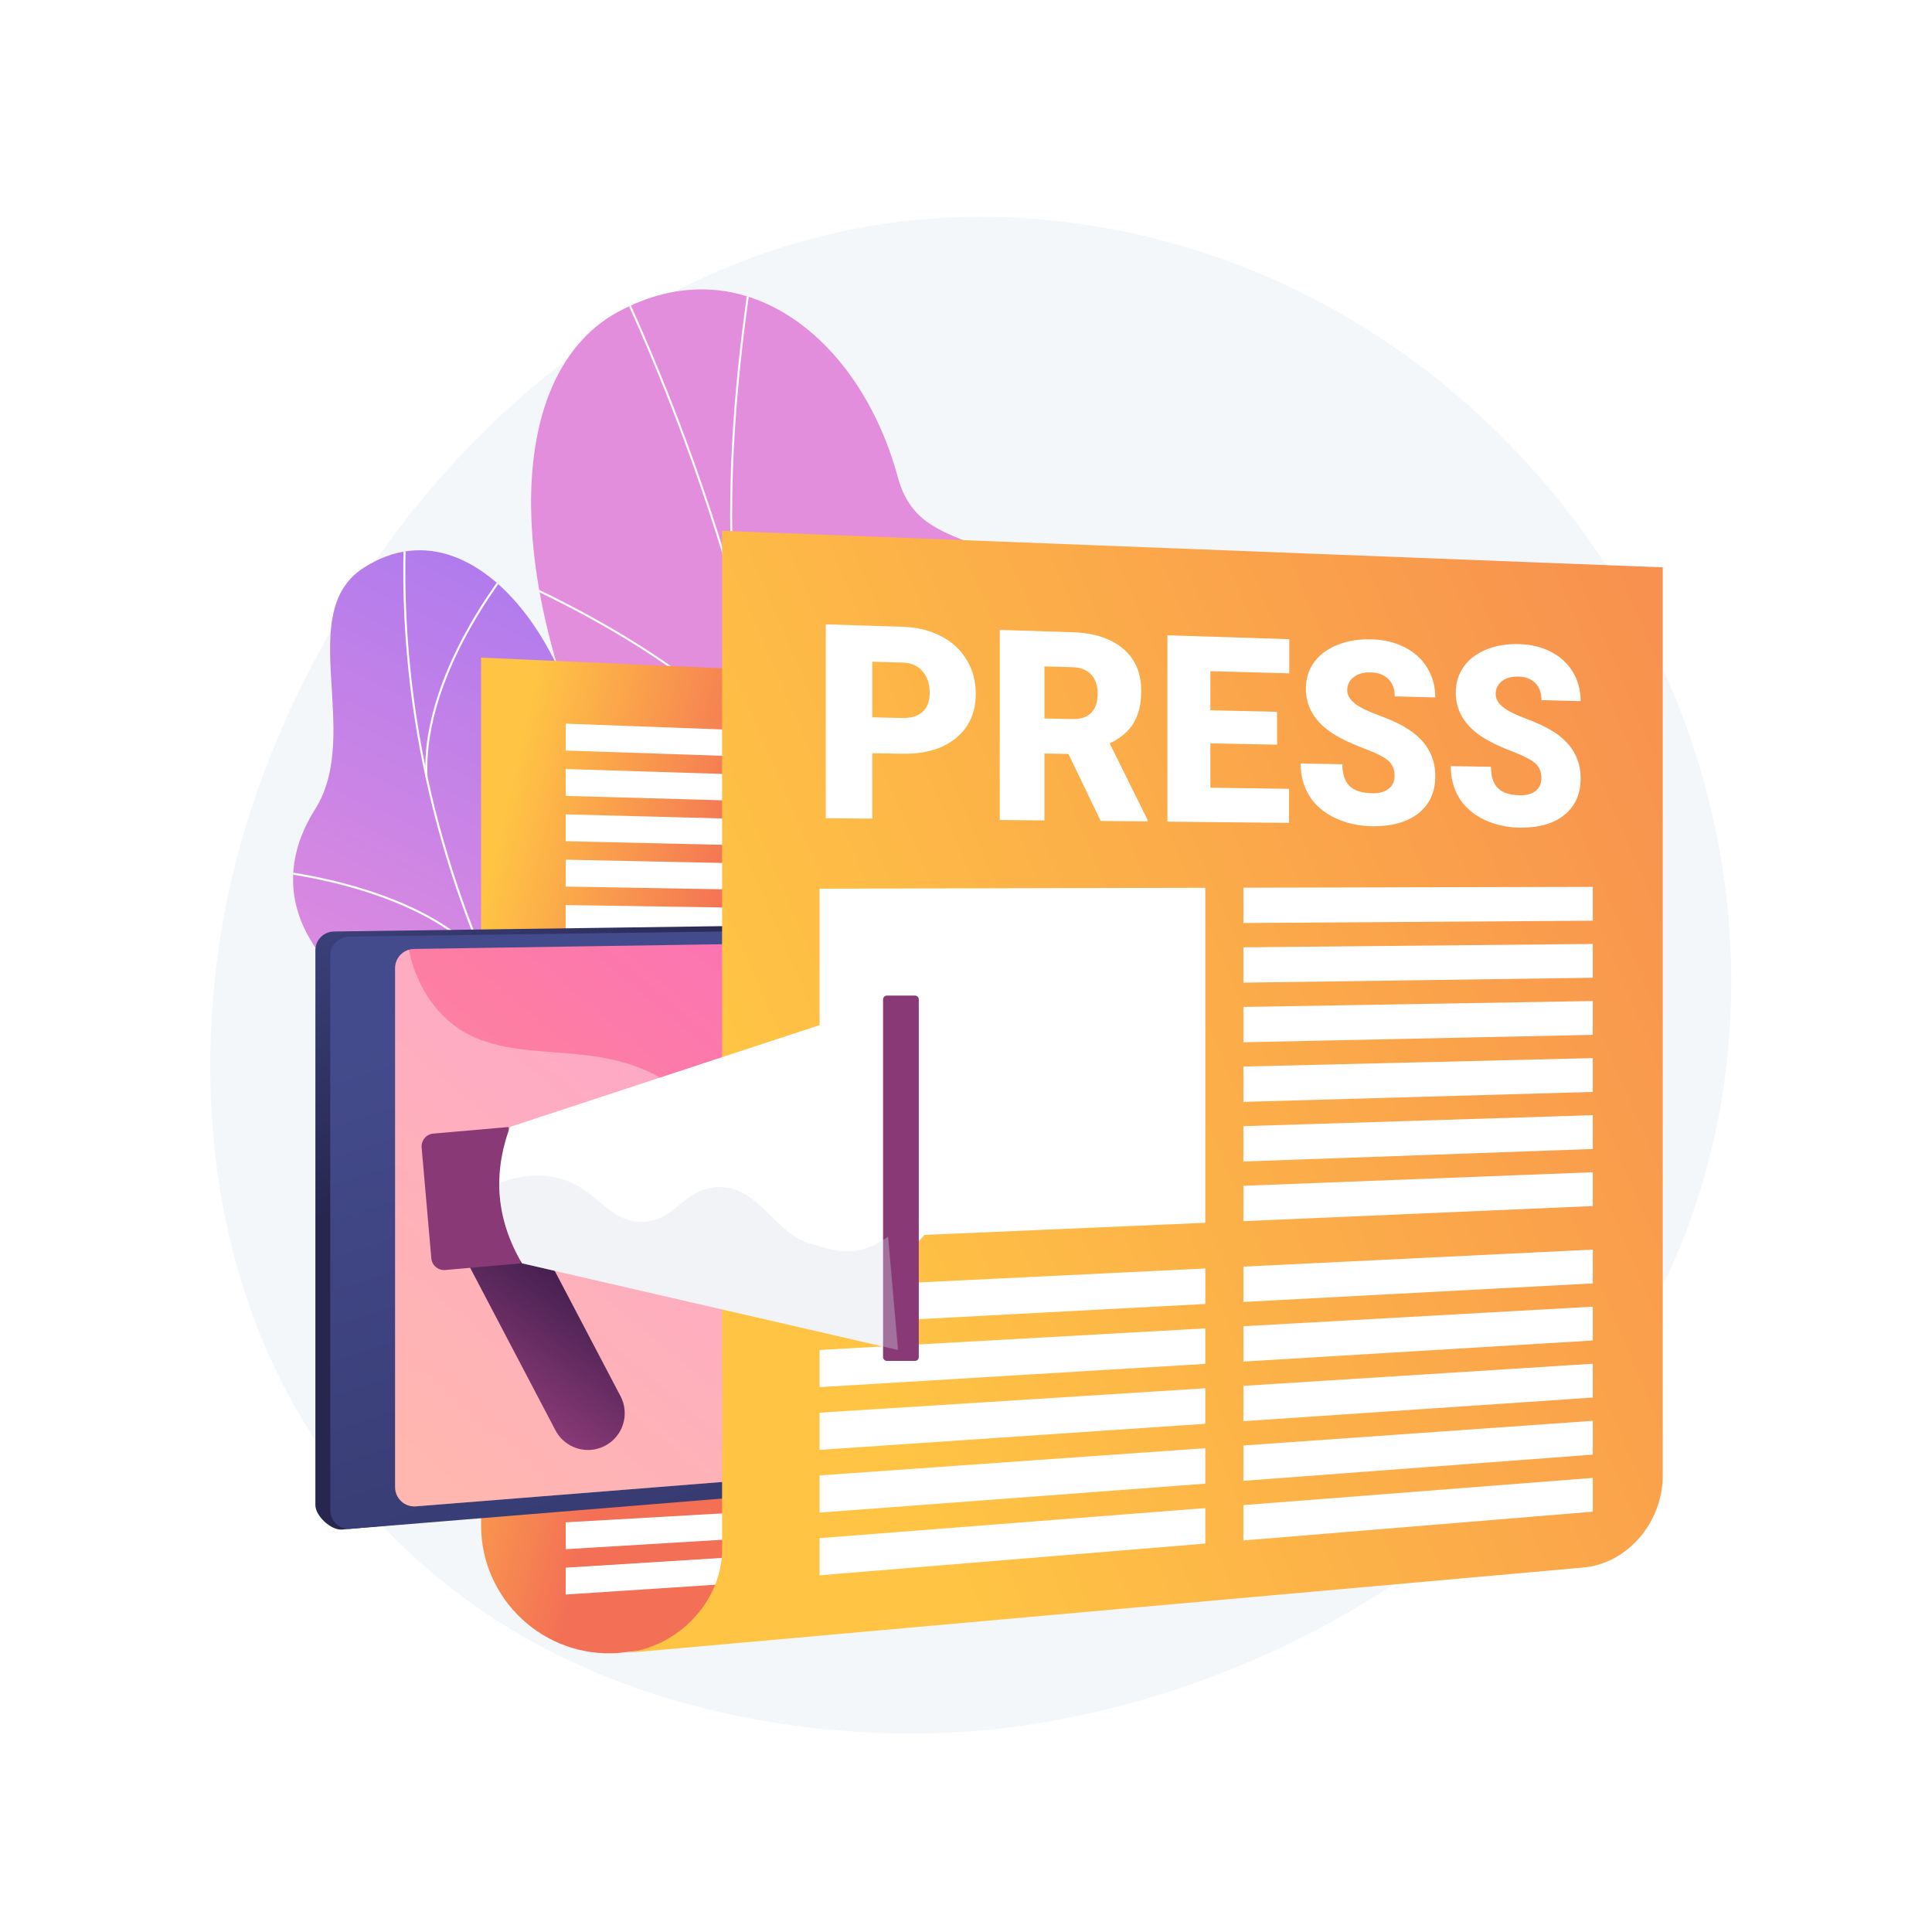 <?xml version="1.0" encoding="utf-8"?>
<!-- Generator: Adobe Illustrator 27.5.0, SVG Export Plug-In . SVG Version: 6.00 Build 0)  -->
<svg version="1.1" xmlns="http://www.w3.org/2000/svg" xmlns:xlink="http://www.w3.org/1999/xlink" x="0px" y="0px"
	 viewBox="0 0 3710 3710" style="enable-background:new 0 0 3710 3710;" xml:space="preserve">
<g id="Background">
	<g>
		<g>
			<rect style="fill:#FFFFFF;" width="3710" height="3710"/>
		</g>
	</g>
</g>
<g id="Illustration">
	<g>
		<path style="fill:#F4F7FA;" d="M1988.136,420.467C1135.04,352.871,549.428,1120.13,431.626,1750.451
			c-18.8,100.594-121.304,649.057,235.87,1101.861c378.648,480.026,982.393,482.988,1154.079,474.969
			c612.751-28.618,1381.098-461.479,1489.862-1251.094C3422.898,1266.997,2812.436,485.783,1988.136,420.467z"/>
		<g>
			<g>
				<g>
					<g>
						<g>
							
								<linearGradient id="SVGID_1_" gradientUnits="userSpaceOnUse" x1="2012.199" y1="1347.032" x2="2238.529" y2="2501.317" gradientTransform="matrix(0.99 0.143 -0.143 0.99 -249.149 -254.382)">
								<stop  offset="0.004" style="stop-color:#E38DDD"/>
								<stop  offset="1" style="stop-color:#9571F6"/>
							</linearGradient>
							<path style="fill:url(#SVGID_1_);" d="M1314.639,2377.788c-20.881,34.664-57.275,81.731-96.676,136.312l658.234,94.884
								c-73.748-200.382-177.67-410.806-22.879-758.929c72.641-163.367,265.798-450.631,186.098-642.069
								c-90.799-218.103-270.106-123.787-315.723-292.659c-71.298-263.943-296.127-447.446-537.453-316.097
								c-238.178,129.636-229.882,602.74,84.387,1120.106C1454.044,2116.037,1423.678,2196.786,1314.639,2377.788z"/>
							<g>
								<defs>
									<path id="SVGID_00000068676105131810126700000003240337322359926164_" d="M1853.317,1850.056
										c72.641-163.368,265.797-450.632,186.098-642.071c-90.799-218.103-270.106-123.786-315.723-292.659
										c-71.298-263.942-296.127-447.445-537.452-316.096c-238.178,129.635-229.882,602.74,84.388,1120.105
										c183.416,396.702,153.05,477.451,44.012,658.452C1238.264,2504.57,1580.199,2464.292,1853.317,1850.056z"/>
								</defs>
								<clipPath id="SVGID_00000021105843806129320630000012290444293435717295_">
									<use xlink:href="#SVGID_00000068676105131810126700000003240337322359926164_"  style="overflow:visible;"/>
								</clipPath>
								<g style="clip-path:url(#SVGID_00000021105843806129320630000012290444293435717295_);">
									<path style="fill:#FCFDFE;" d="M1563.76,2525.016c4.698-86.442,4.747-168.209,4.799-254.781l0.022-28.863
										c-2.544-41.688-3.92-82.861-5.251-122.678c-3.005-89.908-5.844-174.833-21.119-264.982
										c-0.297-5.266-0.328-10.38-0.358-15.798c-0.112-19.344-0.231-39.346-11.47-58.463l-0.259-0.794
										c-45.535-476.822-190.191-952.237-429.951-1413.034l3.423-1.779c239.916,461.098,384.7,936.851,430.33,1414.024
										c11.552,19.906,11.674,41.213,11.783,60.025c0.032,5.369,0.061,10.44,0.331,15.394
										c15.292,90.188,18.135,175.238,21.146,265.281c1.33,39.791,2.706,80.937,5.251,122.691l-0.022,28.981
										c-0.05,86.623-0.1,168.442-4.804,254.988L1563.76,2525.016z"/>
									<path style="fill:#FCFDFE;" d="M1559.059,2102.171c-4.37-225.51,114.406-493.463,214.816-678.541
										c108.74-200.429,219.955-349.535,221.066-351.016l3.088,2.312c-1.109,1.481-112.185,150.4-220.791,350.592
										c-100.177,184.655-218.676,451.925-214.324,676.58L1559.059,2102.171z"/>
									<path style="fill:#FCFDFE;" d="M1406.978,1122.184c-17.971-239.04,18.525-494.071,30.518-577.876
										c2.293-16.03,3.808-26.62,3.739-28.678l3.855-0.132c0.079,2.302-1.102,10.663-3.776,29.358
										c-11.978,83.702-48.429,338.417-30.489,577.038L1406.978,1122.184z"/>
									<path style="fill:#FCFDFE;" d="M1493.206,1504.387c-80.8-205.899-502.653-388.236-506.904-390.055l1.516-3.547
										c4.266,1.823,427.596,184.809,508.978,392.194L1493.206,1504.387z"/>
								</g>
							</g>
						</g>
						<g>
							
								<linearGradient id="SVGID_00000064351256432221247780000004273732335170034847_" gradientUnits="userSpaceOnUse" x1="1425.183" y1="2201.22" x2="1882.368" y2="761.769" gradientTransform="matrix(0.99 0.143 -0.143 0.99 -249.149 -254.382)">
								<stop  offset="0.004" style="stop-color:#E38DDD"/>
								<stop  offset="1" style="stop-color:#9571F6"/>
							</linearGradient>
							<path style="fill:url(#SVGID_00000064351256432221247780000004273732335170034847_);" d="M1130.465,1638.394
								c-40.046,302.921,120.177,224.3,250.372,273.533c122.85,246.966,107.437,457.447-150.263,603.99l-252.668-75.87
								c-95.177-18.259-203.387-63.751-178.651-190.423c27.976-143.265,75.311-229.994-77.346-324.336
								c-152.655-94.343-203.982-233.735-116.826-371.308c91.718-144.773-41.006-376.876,92.919-463.43
								C931.357,939.734,1172.165,1322.962,1130.465,1638.394z"/>
							<g>
								<defs>
									<path id="SVGID_00000002361134648981968570000006799559264506207390_" d="M1068.53,2451.673
										c-91.107-7.692-302.88-29.958-269.275-202.049c27.975-143.264,75.31-229.995-77.346-324.337
										c-152.655-94.343-203.982-233.734-116.826-371.307c91.718-144.774-41.006-376.876,92.919-463.43
										c233.356-150.815,474.163,232.412,432.463,547.845c-41.701,315.432,133.76,217.126,266.34,280.299
										C1577.805,2004.937,1142.141,2457.887,1068.53,2451.673z"/>
								</defs>
								<clipPath id="SVGID_00000098932059910846739230000017852269169004461483_">
									<use xlink:href="#SVGID_00000002361134648981968570000006799559264506207390_"  style="overflow:visible;"/>
								</clipPath>
								<g style="clip-path:url(#SVGID_00000098932059910846739230000017852269169004461483_);">
									<path style="fill:#FCFDFE;" d="M1116.566,2188.819c-90.813-133.494-165.333-278.033-221.488-429.602
										c-56.637-152.877-93.831-310.875-110.541-469.608c-9.583-91.019-12.387-182.75-8.333-272.642l3.94,0.18
										c-4.041,89.693-1.245,181.224,8.318,272.051c16.676,158.403,53.792,316.08,110.318,468.648
										c56.044,151.27,130.417,295.525,221.049,428.754L1116.566,2188.819z"/>
									<path style="fill:#FCFDFE;" d="M775.293,2323.672l-1.271-3.738c51.485-17.519,110.808-28.417,176.323-32.391
										c31.219-1.894,61.93-1.688,91.281,0.615l-0.307,3.936c-29.17-2.29-59.698-2.496-90.734-0.609
										C885.419,2295.435,826.444,2306.265,775.293,2323.672z"/>
									<path style="fill:#FCFDFE;" d="M932.912,1852.748c-114.755-148.216-400.314-177.345-403.181-177.603l0.379-3.93
										c2.894,0.289,290.121,29.545,405.923,179.118L932.912,1852.748z"/>
									<path style="fill:#FCFDFE;" d="M817.009,1492.391c-10.25-211.542,178.263-427.12,180.167-429.272l2.954,2.615
										c-1.894,2.142-189.35,216.542-179.178,426.468L817.009,1492.391z"/>
								</g>
							</g>
						</g>
					</g>
				</g>
			</g>
			<g>
				<g>
					
						<linearGradient id="SVGID_00000104687805158693832340000016216935681952691644_" gradientUnits="userSpaceOnUse" x1="850.389" y1="2079.395" x2="1305.674" y2="2184.46">
						<stop  offset="0" style="stop-color:#FFC444"/>
						<stop  offset="0.996" style="stop-color:#F36F56"/>
					</linearGradient>
					<path style="fill:url(#SVGID_00000104687805158693832340000016216935681952691644_);" d="M1968.138,3086.006l-780.523,88.197
						c-142.508,10.387-263.846-102.429-263.846-245.314V1262.833l1044.369,46.188V3086.006z"/>
					<g>
						<g>
							<polygon style="fill:#FFFFFF;" points="1644.745,1460.078 1086.262,1441.236 1086.262,1389.652 1644.745,1410.258 							"/>
							<polygon style="fill:#FFFFFF;" points="1644.745,1544.171 1086.262,1528.309 1086.262,1476.724 1644.745,1494.351 							"/>
							<polygon style="fill:#FFFFFF;" points="1644.745,1628.264 1086.262,1615.381 1086.262,1563.797 1644.745,1578.444 							"/>
							<polygon style="fill:#FFFFFF;" points="1644.745,1712.357 1086.262,1702.454 1086.262,1650.869 1644.745,1662.537 							"/>
							<polygon style="fill:#FFFFFF;" points="1644.745,1796.45 1086.262,1789.526 1086.262,1737.942 1644.745,1746.631 							"/>
						</g>
						<g>
							<polygon style="fill:#FFFFFF;" points="1644.745,1910.409 1086.262,1907.522 1086.262,1855.938 1644.745,1860.59 							"/>
							<polygon style="fill:#FFFFFF;" points="1644.745,1994.502 1086.262,1994.595 1086.262,1943.01 1644.745,1944.683 							"/>
							<polygon style="fill:#FFFFFF;" points="1644.745,2078.595 1086.262,2081.667 1086.262,2030.082 1644.745,2028.776 							"/>
							<polygon style="fill:#FFFFFF;" points="1644.745,2162.688 1086.262,2168.74 1086.262,2117.155 1644.745,2112.869 							"/>
							<polygon style="fill:#FFFFFF;" points="1644.745,2246.782 1086.262,2255.812 1086.262,2204.228 1644.745,2196.962 							"/>
						</g>
						<g>
							<polygon style="fill:#FFFFFF;" points="1644.745,2383.784 1086.262,2397.668 1086.262,2346.083 1644.745,2333.964 							"/>
							<polygon style="fill:#FFFFFF;" points="1644.745,2467.877 1086.262,2484.74 1086.262,2433.156 1644.745,2418.057 							"/>
							<polygon style="fill:#FFFFFF;" points="1644.745,2551.97 1086.262,2571.813 1086.262,2520.228 1644.745,2502.15 							"/>
							<polygon style="fill:#FFFFFF;" points="1644.745,2636.064 1086.262,2658.885 1086.262,2607.301 1644.745,2586.244 							"/>
							<polygon style="fill:#FFFFFF;" points="1644.745,2720.157 1086.262,2745.958 1086.262,2694.373 1644.745,2670.337 							"/>
						</g>
						<g>
							<polygon style="fill:#FFFFFF;" points="1644.745,2857.159 1086.262,2887.814 1086.262,2836.229 1644.745,2807.339 							"/>
							<polygon style="fill:#FFFFFF;" points="1644.745,2941.252 1086.262,2974.886 1086.262,2923.302 1644.745,2891.432 							"/>
							<polygon style="fill:#FFFFFF;" points="1644.745,3025.345 1086.262,3061.958 1086.262,3010.374 1644.745,2975.526 							"/>
						</g>
					</g>
				</g>
				<g>
					
						<linearGradient id="SVGID_00000061449436905458726610000005397319122974570416_" gradientUnits="userSpaceOnUse" x1="822.655" y1="1428.533" x2="1169.715" y2="2020.576">
						<stop  offset="0" style="stop-color:#444B8C"/>
						<stop  offset="0.996" style="stop-color:#26264F"/>
					</linearGradient>
					<path style="fill:url(#SVGID_00000061449436905458726610000005397319122974570416_);" d="M2063.692,2810.19l-1406.95,127.006
						c-21.002,1.714-51.136-26.061-51.136-47.132V1824.825c0-19.721,15.843-35.784,35.561-36.056l1419.093-19.625
						c20.109-0.278,58.117,14.546,58.117,34.656l-21.559,970.45C2096.819,2793.028,2082.408,2808.663,2063.692,2810.19z"/>
					
						<linearGradient id="SVGID_00000057130739899186610490000002851717724581961891_" gradientUnits="userSpaceOnUse" x1="1217.676" y1="1853.924" x2="1948.543" y2="4124.1">
						<stop  offset="0" style="stop-color:#444B8C"/>
						<stop  offset="0.996" style="stop-color:#26264F"/>
					</linearGradient>
					<path style="fill:url(#SVGID_00000057130739899186610490000002851717724581961891_);" d="M2092.273,2820.041L673.181,2935.855
						c-21.002,1.714-38.992-14.868-38.992-35.94v-1065.24c0-19.721,15.842-35.783,35.56-36.056l1419.093-19.625
						c20.108-0.278,36.558,15.945,36.558,36.056v969.05C2125.4,2802.879,2110.99,2818.513,2092.273,2820.041z"/>
					
						<linearGradient id="SVGID_00000013170121909892224100000006124670254588328612_" gradientUnits="userSpaceOnUse" x1="906.655" y1="2896.306" x2="1776.275" y2="1855.101">
						<stop  offset="0" style="stop-color:#FF9085"/>
						<stop  offset="1" style="stop-color:#FB6FBB"/>
					</linearGradient>
					<path style="fill:url(#SVGID_00000013170121909892224100000006124670254588328612_);" d="M798.566,2892.627l1202.012-95.716
						c19.19-1.528,33.984-17.547,33.984-36.798v-919.399c0-20.608-16.875-37.226-37.481-36.91l-1202.011,18.454
						c-20.164,0.309-36.347,16.743-36.347,36.91v996.661C758.722,2877.371,777.091,2894.336,798.566,2892.627z"/>
					
						<linearGradient id="SVGID_00000176754237530481894710000015723350771225050539_" gradientUnits="userSpaceOnUse" x1="2187.436" y1="2080.638" x2="2044.286" y2="2347.416">
						<stop  offset="0" style="stop-color:#444B8C"/>
						<stop  offset="0.996" style="stop-color:#26264F"/>
					</linearGradient>
					<path style="fill:url(#SVGID_00000176754237530481894710000015723350771225050539_);" d="M2084.768,2331.139L2084.768,2331.139
						c-6.942,0-12.57-5.628-12.57-12.57v-93.191c0-6.942,5.628-12.57,12.57-12.57l0,0c6.942,0,12.57,5.628,12.57,12.57v93.191
						C2097.338,2325.511,2091.71,2331.139,2084.768,2331.139z"/>
					<path style="opacity:0.35;fill:#FFFFFF;" d="M1822.356,2592.064c-109.472-95.487-197.229-58.134-313.033-155.156
						c-143.744-120.432-72.17-231.486-198.709-337.531c-158.24-132.612-349.443-25.047-468.19-157.878
						c-31.078-34.764-48.38-76.156-57.463-117.647c-15.196,4.588-26.239,18.667-26.239,35.316v996.661
						c0,21.542,18.37,38.508,39.844,36.797l1151.018-91.655C1928.543,2729.55,1891.059,2651.99,1822.356,2592.064z"/>
				</g>
				<g>
					
						<linearGradient id="SVGID_00000056391438990729539910000012499096135873720255_" gradientUnits="userSpaceOnUse" x1="1531.494" y1="2309.994" x2="4527.131" y2="1030.504">
						<stop  offset="0" style="stop-color:#FFC444"/>
						<stop  offset="0.996" style="stop-color:#F36F56"/>
					</linearGradient>
					<path style="fill:url(#SVGID_00000056391438990729539910000012499096135873720255_);" d="M3192.928,2833.356
						c0,90.092-67.824,169.181-152.345,176.727l-1845.794,164.784l0,0c106.483-9.506,191.823-99.026,191.823-200.056V1019.206
						l1806.317,70.274V2833.356z"/>
					<g>
						<polygon style="fill:#FFFFFF;" points="3058.637,1767.997 2387.659,1772.453 2387.659,1704.621 3058.637,1703.067 						"/>
						<g>
							<polygon style="fill:#FFFFFF;" points="2314.567,2348.095 1573.787,2380.057 1573.787,1706.507 2314.567,1704.79 							"/>
							<polygon style="fill:#FFFFFF;" points="3058.637,1877.595 2387.659,1886.951 2387.659,1819.119 3058.637,1812.665 							"/>
							<polygon style="fill:#FFFFFF;" points="3058.637,1987.194 2387.659,2001.448 2387.659,1933.616 3058.637,1922.264 							"/>
							<polygon style="fill:#FFFFFF;" points="3058.637,2096.793 2387.659,2115.946 2387.659,2048.114 3058.637,2031.863 							"/>
							<polygon style="fill:#FFFFFF;" points="3058.637,2206.392 2387.659,2230.444 2387.659,2162.612 3058.637,2141.462 							"/>
							<polygon style="fill:#FFFFFF;" points="3058.637,2315.991 2387.659,2344.942 2387.659,2277.109 3058.637,2251.061 							"/>
							<polygon style="fill:#FFFFFF;" points="3058.637,2464.514 2387.659,2500.103 2387.659,2432.27 3058.637,2399.584 							"/>
							<polygon style="fill:#FFFFFF;" points="3058.637,2574.113 2387.659,2614.601 2387.659,2546.768 3058.637,2509.183 							"/>
							<polygon style="fill:#FFFFFF;" points="3058.637,2683.712 2387.659,2729.098 2387.659,2661.266 3058.637,2618.782 							"/>
							<polygon style="fill:#FFFFFF;" points="3058.637,2793.311 2387.659,2843.596 2387.659,2775.763 3058.637,2728.381 							"/>
							<polygon style="fill:#FFFFFF;" points="3058.637,2902.909 2387.659,2958.093 2387.659,2890.261 3058.637,2837.979 							"/>
							<polygon style="fill:#FFFFFF;" points="2314.568,2503.98 1573.787,2543.271 1573.787,2471.918 2314.568,2435.831 							"/>
							<polygon style="fill:#FFFFFF;" points="2314.568,2619.011 1573.787,2663.711 1573.787,2592.358 2314.568,2550.862 							"/>
							<polygon style="fill:#FFFFFF;" points="2314.568,2734.042 1573.787,2784.15 1573.787,2712.798 2314.568,2665.894 							"/>
							<polygon style="fill:#FFFFFF;" points="2314.568,2849.073 1573.787,2904.59 1573.787,2833.237 2314.568,2780.925 							"/>
							<polygon style="fill:#FFFFFF;" points="2314.568,2964.104 1573.787,3025.029 1573.787,2953.677 2314.568,2895.956 							"/>
						</g>
					</g>
					<g>
						<path style="fill:#FFFFFF;" d="M1675,1446.426l0.001,125.639l-89.27-0.903l-0.002-372.263l147.259,4.72
							c27.925,0.895,52.556,6.866,73.921,17.889c21.305,10.995,37.77,26.187,49.415,45.568
							c11.629,19.356,17.436,41.086,17.436,65.214c0,35.691-12.57,63.956-37.763,84.845
							c-25.271,20.952-60.071,31.062-104.516,30.282L1675,1446.426z M1674.999,1377.502l57.99,1.255
							c17.067,0.37,30.053-3.65,38.979-12.051c8.913-8.395,13.37-20.42,13.37-36.085c0-17.182-4.583-31.029-13.745-41.557
							c-9.178-10.534-21.706-16.115-37.6-16.73l-58.994-1.65L1674.999,1377.502z"/>
						<path style="fill:#FFFFFF;" d="M2051.708,1447.82l-46.074-0.824l0.001,128.413l-85.798-0.868l-0.002-364.933l139.607,4.475
							c41.61,1.334,73.998,11.848,97.271,31.502c23.204,19.6,34.785,46.619,34.785,81.097c0,24.959-4.876,45.537-14.635,61.749
							c-9.77,16.232-25.085,29.249-45.976,39.05l72.492,146.23v3.699l-89.756-0.908L2051.708,1447.82z M2005.633,1379.671
							l53.809,1.181c16.087,0.353,28.179-3.731,36.282-12.252c8.091-8.515,12.136-20.552,12.135-36.121
							c0-15.565-4.083-27.89-12.256-36.975c-8.184-9.092-20.233-13.869-36.162-14.315l-53.809-1.506L2005.633,1379.671z"/>
						<path style="fill:#FFFFFF;" d="M2452.36,1429.991l-128.095-2.489l0.001,85.103l151.084,2.143l0,65.413l-233.602-2.363
							l-0.002-357.871l234.062,7.502l0,65.654l-151.544-4.239l0,75.077l128.095,2.99L2452.36,1429.991z"/>
						<path style="fill:#FFFFFF;" d="M2678.002,1489.634c0-12.278-4.07-21.917-12.207-28.923
							c-8.152-7.008-22.488-14.381-43.044-22.129c-20.613-7.76-37.503-15.231-50.646-22.397
							c-42.91-23.25-64.449-54.51-64.449-93.679c0-19.502,5.372-36.558,16.103-51.149c10.719-14.566,25.857-25.683,45.395-33.347
							c19.49-7.643,41.337-11.067,65.53-10.284c23.519,0.761,44.548,5.907,63.101,15.42c18.507,9.496,32.861,22.613,43.082,39.361
							c10.208,16.727,15.308,35.64,15.308,56.741l-77.951-1.991c0-14.191-4.067-25.305-12.207-33.349
							c-8.152-8.046-19.19-12.274-33.134-12.67c-14.117-0.4-25.288,2.609-33.497,9.027c-8.217,6.428-12.328,14.777-12.328,25.04
							c0,8.984,4.529,17.236,13.571,24.753c9.036,7.512,24.899,15.415,47.549,23.7c22.582,8.263,41.08,17.01,55.519,26.245
							c35.023,22.365,52.479,52.473,52.479,90.4c0,30.313-10.645,53.983-31.976,71.045c-21.392,17.112-50.824,25.5-88.388,25.132
							c-26.594-0.261-50.752-5.589-72.442-16.011c-21.756-10.447-38.164-24.642-49.197-42.583
							c-11.055-17.962-16.581-38.57-16.581-61.796l80.181,1.382c0,18.777,4.567,32.689,13.7,41.726
							c9.122,9.029,23.911,13.679,44.339,13.96c13.042,0.18,23.329-2.672,30.879-8.552
							C2674.23,1508.836,2678.002,1500.482,2678.002,1489.634z"/>
						<path style="fill:#FFFFFF;" d="M2959.844,1494.128c0-12.059-3.927-21.527-11.778-28.406
							c-7.865-6.88-21.695-14.118-41.526-21.721c-19.885-7.615-36.177-14.947-48.855-21.981
							c-41.389-22.818-62.162-53.508-62.162-91.975c0-19.152,5.181-35.905,15.531-50.24c10.339-14.31,24.94-25.236,43.785-32.775
							c18.8-7.517,39.874-10.892,63.213-10.137c22.69,0.734,42.978,5.777,60.879,15.111c17.857,9.318,31.707,22.195,41.57,38.642
							c9.85,16.426,14.772,35.002,14.772,55.732l-75.215-1.922c0-13.939-3.924-24.854-11.777-32.75
							c-7.865-7.899-18.514-12.046-31.966-12.428c-13.618-0.386-24.396,2.575-32.313,8.883
							c-7.926,6.318-11.892,14.519-11.892,24.599c0,8.823,4.368,16.927,13.091,24.306c8.717,7.374,24.02,15.129,45.87,23.258
							c21.786,8.107,39.633,16.691,53.565,25.757c33.794,21.957,50.638,51.527,50.638,88.784c0,29.777-10.272,53.031-30.856,69.796
							c-20.641,16.813-49.038,25.058-85.278,24.702c-25.654-0.252-48.958-5.48-69.881-15.712
							c-20.985-10.256-36.81-24.193-47.451-41.81c-10.662-17.637-15.992-37.873-15.992-60.682l77.336,1.332
							c0,18.442,4.406,32.104,13.215,40.977c8.8,8.865,23.066,13.429,42.772,13.701c12.582,0.173,22.507-2.63,29.791-8.407
							C2956.204,1512.99,2959.844,1504.783,2959.844,1494.128z"/>
					</g>
				</g>
			</g>
			<g>
				<path style="fill:#FFFFFF;" d="M1815.043,2258.139c-2.996,87.788-57.76,157.167-122.316,154.963
					c-64.557-2.204-113.313-108.755-110.316-196.542c2.997-87.787,56.612-123.567,121.168-121.364
					C1768.136,2097.4,1818.04,2170.353,1815.043,2258.139z"/>
				
					<linearGradient id="SVGID_00000058548593565942317390000008702812435193511573_" gradientUnits="userSpaceOnUse" x1="1198.148" y1="2429.086" x2="983.357" y2="2682.4" gradientTransform="matrix(0.996 -0.087 0.087 0.996 -278.082 76.743)">
					<stop  offset="0" style="stop-color:#311944"/>
					<stop  offset="1" style="stop-color:#893976"/>
				</linearGradient>
				<path style="fill:url(#SVGID_00000058548593565942317390000008702812435193511573_);" d="M1135.298,2784.138
					c-27.493,2.406-55.014-11.542-68.644-37.505l-195.46-372.371c-18.107-34.498-4.822-77.141,29.674-95.249
					c34.499-18.107,77.141-4.822,95.25,29.674l195.46,372.371c18.106,34.498,4.821,77.141-29.675,95.25
					C1153.37,2780.788,1144.335,2783.347,1135.298,2784.138z"/>
				
					<linearGradient id="SVGID_00000152263534643968944200000006223727572972519834_" gradientUnits="userSpaceOnUse" x1="969.563" y1="2760.835" x2="975.924" y2="2557.289" gradientTransform="matrix(0.996 -0.087 0.087 0.996 -278.082 76.743)">
					<stop  offset="0" style="stop-color:#311944"/>
					<stop  offset="1" style="stop-color:#893976"/>
				</linearGradient>
				<path style="fill:url(#SVGID_00000152263534643968944200000006223727572972519834_);" d="M999.43,2426.146l-144.412,12.638
					c-13.581,1.188-25.553-8.857-26.742-22.438l-18.621-212.773c-1.189-13.581,8.857-25.553,22.438-26.742l144.412-12.638
					L999.43,2426.146z"/>
				<path style="fill:#FFFFFF;" d="M979.408,2163.938c-33.785,90.943-26.143,178.261,22.925,261.954l722.121,166.392
					l-24.335-665.264L979.408,2163.938z"/>
				
					<linearGradient id="SVGID_00000176722997171859909040000010146370571035810999_" gradientUnits="userSpaceOnUse" x1="1985.359" y1="2488.571" x2="1939.463" y2="2449.231" gradientTransform="matrix(1 0 0 1 -1.588 -8.531)">
					<stop  offset="0" style="stop-color:#311944"/>
					<stop  offset="1" style="stop-color:#893976"/>
				</linearGradient>
				<path style="fill:url(#SVGID_00000176722997171859909040000010146370571035810999_);" d="M1756.944,2613.318h-53.813
					c-4.088,0-7.401-3.314-7.401-7.401v-686.726c0-4.088,3.314-7.401,7.401-7.401h53.813c4.088,0,7.401,3.314,7.401,7.401v686.726
					C1764.345,2610.004,1761.031,2613.318,1756.944,2613.318z"/>
				<path style="opacity:0.34;fill:#D8DEE8;" d="M1557.918,2388.623c-70.397-17.881-100.386-113.554-181.731-108.98
					c-64.924,3.65-79.274,66.476-144.453,66.569c-67.735,0.096-85.148-67.71-163.977-84.989
					c-36.297-7.957-73.369-2.511-108.991,10.334c-0.342,52.746,14.168,104.192,43.567,154.335l722.121,166.392l-19.042-217.588
					C1640.659,2422.151,1591.64,2397.188,1557.918,2388.623z"/>
			</g>
		</g>
	</g>
</g>
</svg>

